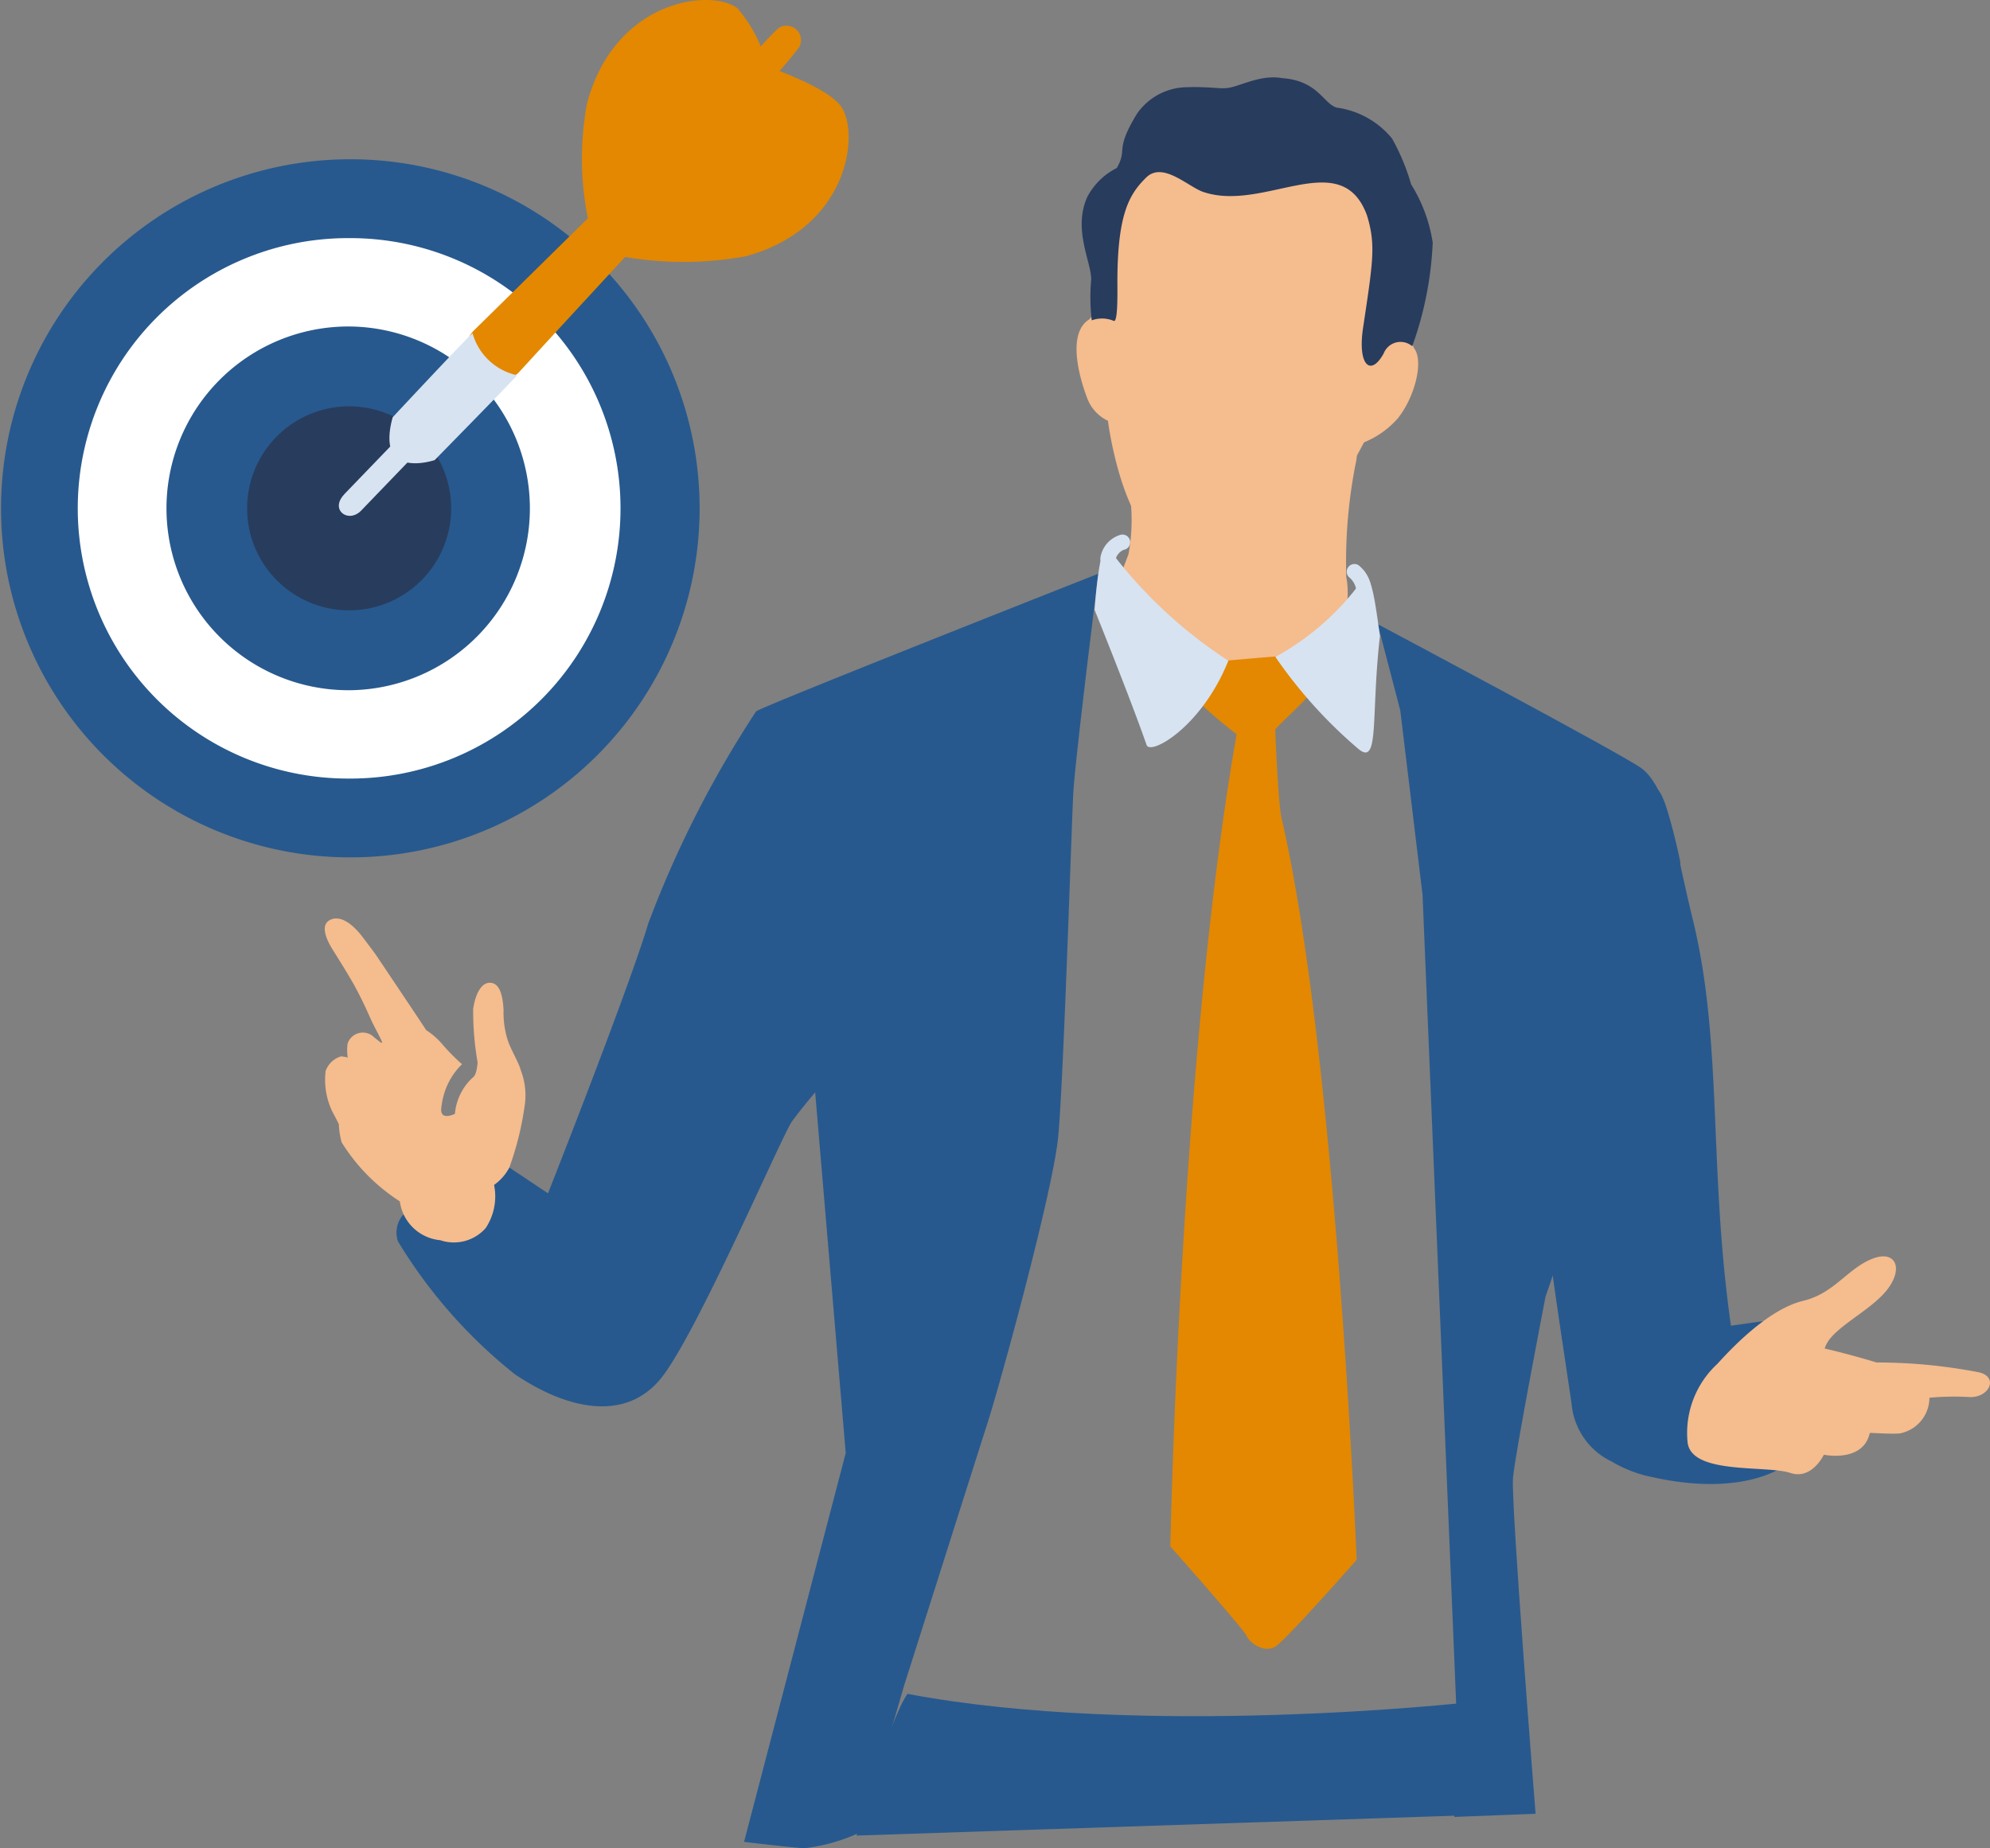 <svg id="intro-icon04" xmlns="http://www.w3.org/2000/svg" xmlns:xlink="http://www.w3.org/1999/xlink" width="89.925" height="83.536" viewBox="0 0 89.925 83.536">
  <rect x="0" y="0" width="89.925" height="83.536" fill="#808080" stroke="none"/>
  <defs>
    <clipPath id="clip-path">
      <rect id="長方形_14496" data-name="長方形 14496" width="89.925" height="83.536" fill="none"/>
    </clipPath>
  </defs>
  <g id="グループ_39891" data-name="グループ 39891" clip-path="url(#clip-path)">
    <path id="パス_26169" data-name="パス 26169" d="M15.78,41.527h-.128a15.776,15.776,0,0,0,.121,31.551H15.9a15.776,15.776,0,0,0-.122-31.552" transform="translate(0 -34.328)" fill="#27598e"/>
    <path id="パス_26170" data-name="パス 26170" d="M52.51,83.738A10.216,10.216,0,1,1,42.214,73.6a10.216,10.216,0,0,1,10.3,10.135" transform="translate(-26.517 -60.844)" fill="#27598e"/>
    <path id="パス_26171" data-name="パス 26171" d="M32.771,86.508a12.213,12.213,0,0,1-.1-24.426h.1a12.213,12.213,0,0,1,.1,24.426Zm0-20.432h-.067a8.219,8.219,0,0,0,.065,16.439h.066a8.22,8.22,0,0,0-.063-16.439" transform="translate(-16.994 -51.32)" fill="#fff"/>
    <path id="パス_26172" data-name="パス 26172" d="M73.638,110.519a4.61,4.61,0,1,1-4.647-4.573,4.611,4.611,0,0,1,4.647,4.573" transform="translate(-53.251 -87.581)" fill="#283c5d"/>
    <path id="パス_26173" data-name="パス 26173" d="M88.577,100.208l5.782-6,.763.734-5.782,6.006c-.58.6-1.438-.033-.763-.735" transform="translate(-73.018 -77.873)" fill="#d7e3f1"/>
    <path id="パス_26174" data-name="パス 26174" d="M188.886,10.63s2.185-2.454,2.618-3.056a.654.654,0,0,0-.946-.856,16.831,16.831,0,0,0-2.58,3.194Z" transform="translate(-155.392 -5.438)" fill="#e38800"/>
    <path id="パス_26175" data-name="パス 26175" d="M121.945,29.435c.522-.5,11.808-11.638,12.005-11.809.638-.555,1.972.78,1.628,1.138-.385.4-11.186,12.1-11.61,12.578-1.207.873-3.007-.825-2.022-1.907" transform="translate(-100.572 -14.46)" fill="#e38800"/>
    <path id="パス_26176" data-name="パス 26176" d="M164.976,17.087s2.706.908,3.411,1.792c.913,1.145.467,5.528-4.25,6.825a15.637,15.637,0,0,1-6.365-.146Z" transform="translate(-130.423 -14.125)" fill="#e38800"/>
    <path id="パス_26177" data-name="パス 26177" d="M101.688,90.664s3.257-3.491,3.6-3.789a2.676,2.676,0,0,0,2.018,1.9c-.353.391-3.728,3.833-3.728,3.833s-1.2.412-1.775-.155c-.532-.525-.118-1.793-.118-1.793" transform="translate(-83.934 -71.815)" fill="#d7e3f1"/>
    <path id="パス_26178" data-name="パス 26178" d="M159.949,3.185a6.444,6.444,0,0,0-1.39-2.806c-1.15-.907-5.531-.439-6.8,4.284A13.645,13.645,0,0,0,152,10.739Z" transform="translate(-125.23 -0.001)" fill="#e38800"/>
    <path id="パス_26179" data-name="パス 26179" d="M225.6,441.635c10.661,2.015,25.287.39,25.287.39l-.491,5.114-27.1.9s1.5-5.3,2.3-6.4" transform="translate(-184.59 -365.079)" fill="#27598e"/>
    <path id="パス_26180" data-name="パス 26180" d="M366.728,193.12s-1.369,7.068-1.47,8.185,1.021,15.186,1.021,15.186l-3.669.144.108-4.442-1.547-37.231-1.006-8.335-1.02-3.9s10.915,5.8,11.9,6.5,1.48,2.861,1.762,4.189-6.08,19.707-6.08,19.707" transform="translate(-296.888 -134.517)" fill="#27598e"/>
    <path id="パス_26181" data-name="パス 26181" d="M118.978,206.89s2,.243,2.716.289a8.223,8.223,0,0,0,2.6-.751l1.911-6.585s3.181-10.026,3.785-11.918,2.939-10.428,3.181-12.884.6-13.971.684-15.541,1.136-9.927,1.136-9.927-15.066,5.941-15.469,6.223a48.47,48.47,0,0,0-4.872,9.582c-.845,2.859-4.531,12.2-4.531,12.2l-1.752-1.168-.689.785s-.322,2.161-1.571,2.2a4.942,4.942,0,0,1-2.529-.855,1.234,1.234,0,0,0-.241,1.208,22.665,22.665,0,0,0,5.274,6c2.375,1.61,5,2.171,6.606.2s5.486-11.018,5.928-11.622,1.046-1.31,1.046-1.31l1.381,16.3Z" transform="translate(-85.355 -123.645)" fill="#27598e"/>
    <path id="パス_26182" data-name="パス 26182" d="M351.807,148.494a.347.347,0,0,1-.347-.347.938.938,0,0,0-.279-.5.347.347,0,0,1,.385-.577,1.553,1.553,0,0,1,.588,1.079.347.347,0,0,1-.347.347" transform="translate(-290.178 -121.526)" fill="#d7e3f1"/>
    <path id="パス_26183" data-name="パス 26183" d="M287.187,140.815h-.028a.346.346,0,0,1-.318-.373,1.284,1.284,0,0,1,.908-1.047.347.347,0,1,1,.154.676.621.621,0,0,0-.371.427.347.347,0,0,1-.345.319" transform="translate(-237.117 -115.223)" fill="#d7e3f1"/>
    <path id="パス_26184" data-name="パス 26184" d="M300.883,105.984a22.815,22.815,0,0,1,.456-5.324s.693-4.144-4.832-4.035-5.894,2.059-5.655,3.792.3,2.255.3,2.255a8.544,8.544,0,0,1-.111,2.244l-.657,1.748a6.486,6.486,0,0,0,5.966,3.467c5.475.015,4.535-4.148,4.535-4.148" transform="translate(-240.045 -79.874)" fill="#f5bc8d"/>
    <path id="パス_26185" data-name="パス 26185" d="M281.209,43.824c-1.107.684-.305,3-.1,3.535a1.845,1.845,0,0,0,.946,1.048s.484,3.884,2.058,5.348c1.452,1.351,5.059,1.406,6.564-.132a19.791,19.791,0,0,0,2.949-4.242,4.078,4.078,0,0,0,1.53-1.087c.787-.99,1.17-2.6.737-3.161l-.527-1.2s1.271-8.349-6.183-8.378-7.339,3.293-7.31,3.842-.058,3.756-.058,3.756Z" transform="translate(-231.989 -29.388)" fill="#f5bc8e"/>
    <path id="パス_26186" data-name="パス 26186" d="M282.4,31.184a1.36,1.36,0,0,1,.981.017c.161.121.188-.665.182-1.52-.027-3.272.524-4.188,1.3-4.952s1.964.492,2.649.673c2.738.866,6.166-2.109,7.326,1.028.408,1.333.28,2.067-.175,5.1-.252,1.683.344,2.227.937,1.14a.814.814,0,0,1,1.286-.316,15.78,15.78,0,0,0,.925-4.682,6.915,6.915,0,0,0-.975-2.634,9.739,9.739,0,0,0-.859-2.067,3.9,3.9,0,0,0-2.487-1.4c-.6-.14-.836-1.216-2.478-1.335-1.079-.187-2.03.461-2.6.454-.232.025-.866-.083-1.848-.038a2.777,2.777,0,0,0-2.12,1.2c-1.027,1.684-.4,1.559-.909,2.447a3.046,3.046,0,0,0-1.329,1.3c-.675,1.477.2,2.992.172,3.755a8.91,8.91,0,0,0,.025,1.824" transform="translate(-233.069 -16.705)" fill="#283c5d"/>
    <path id="パス_26187" data-name="パス 26187" d="M311.606,172.483c-.268.407-1.334,1.363-1.783,1.845.017.465.137,3.377.287,4.024,2.461,10.6,3.393,33.51,3.393,33.51s-3.145,3.573-3.658,3.912-1.194-.176-1.307-.46-3.455-4.055-3.455-4.055.431-22.112,2.994-36.71a22.3,22.3,0,0,1-2.039-1.763l1.235-1.538c.373-.015,2.678-.242,3.077-.238Z" transform="translate(-252.197 -141.366)" fill="#e38800"/>
    <path id="パス_26188" data-name="パス 26188" d="M332.465,154.175a21.234,21.234,0,0,0,3.775,4.18c.936.744.537-1.532.95-5.115-.239-1.751-.424-3.094-.815-2.508a11.781,11.781,0,0,1-3.91,3.443" transform="translate(-274.833 -124.487)" fill="#d7e3f1"/>
    <path id="パス_26189" data-name="パス 26189" d="M291.385,147.747c-1.207,3.012-3.527,4.293-3.695,3.812-.738-2.121-2.351-6.109-2.351-6.109s.234-3.412.644-2.761a20.978,20.978,0,0,0,5.4,5.058" transform="translate(-235.877 -117.887)" fill="#d7e3f1"/>
    <path id="パス_26190" data-name="パス 26190" d="M90.51,248.282a2.513,2.513,0,0,1,.85-1.673s.136-.113.174-.648a13.4,13.4,0,0,1-.2-2.416c.105-.71.389-1.219.8-1.178s.543.6.573,1.238a4.119,4.119,0,0,0,.2,1.389c.151.438.5,1,.574,1.314a3.161,3.161,0,0,1,.2,1.465,13.691,13.691,0,0,1-.714,2.944,2.224,2.224,0,0,1-.689.785,2.584,2.584,0,0,1-.38,1.952,1.916,1.916,0,0,1-2.053.546,2.032,2.032,0,0,1-1.825-1.755,8.5,8.5,0,0,1-2.63-2.668,3.594,3.594,0,0,1-.126-.817s-.074-.166-.285-.553a3.314,3.314,0,0,1-.312-1.855,1.06,1.06,0,0,1,.7-.661,1.393,1.393,0,0,1,.3.057,2.19,2.19,0,0,1-.011-.619.722.722,0,0,1,1.183-.319c.085.072.428.373.376.232-.074-.2-.356-.7-.484-.981s-.367-.844-.758-1.561c-.3-.543-.765-1.27-1.018-1.683s-.569-1.1-.041-1.313,1.1.378,1.39.752.627.836.627.836,2.185,3.252,2.276,3.411a3.42,3.42,0,0,1,.687.587,8.944,8.944,0,0,0,.936.956,3.122,3.122,0,0,0-.726,1.094,3.45,3.45,0,0,0-.217.953c-.007.52.629.192.629.192" transform="translate(-69.952 -197.948)" fill="#f5bc8e"/>
    <path id="パス_26192" data-name="パス 26192" d="M414.215,230.133c-.433-.867-1.1-.9-2.138-.838-.12.007-1.212.174-1.372.188-1.023-7.22-.358-12.8-1.733-18.4-1.422-5.784-1.411-9.981-4.424.3s-2.835,9.494-1.042,21.641a3.2,3.2,0,0,0,1.811,2.6,5.779,5.779,0,0,0,1.878.712c3.974.886,6.86-.255,7.194-2.311a10.233,10.233,0,0,0-.173-3.9" transform="translate(-332.487 -169.568)" fill="#27598e"/>
    <path id="パス_26193" data-name="パス 26193" d="M446.031,331.73c1.141.261,2.343.63,2.343.63a24.176,24.176,0,0,1,4.639.447c.88.213.459,1.153-.445,1.115a12.239,12.239,0,0,0-1.807.031,1.65,1.65,0,0,1-1.328,1.611c-.34.04-1.116-.021-1.367-.02-.3,1.359-2.076.985-2.076.985s-.54,1.148-1.511.824c-1.1-.366-4.532.1-4.65-1.42a4.25,4.25,0,0,1,1.357-3.518c.977-1.085,2.479-2.508,3.871-2.842s1.983-1.431,3.088-1.887,1.479.443.665,1.435-2.54,1.715-2.781,2.61" transform="translate(-363.573 -270.781)" fill="#f5bc8e"/>
  </g>
</svg>
